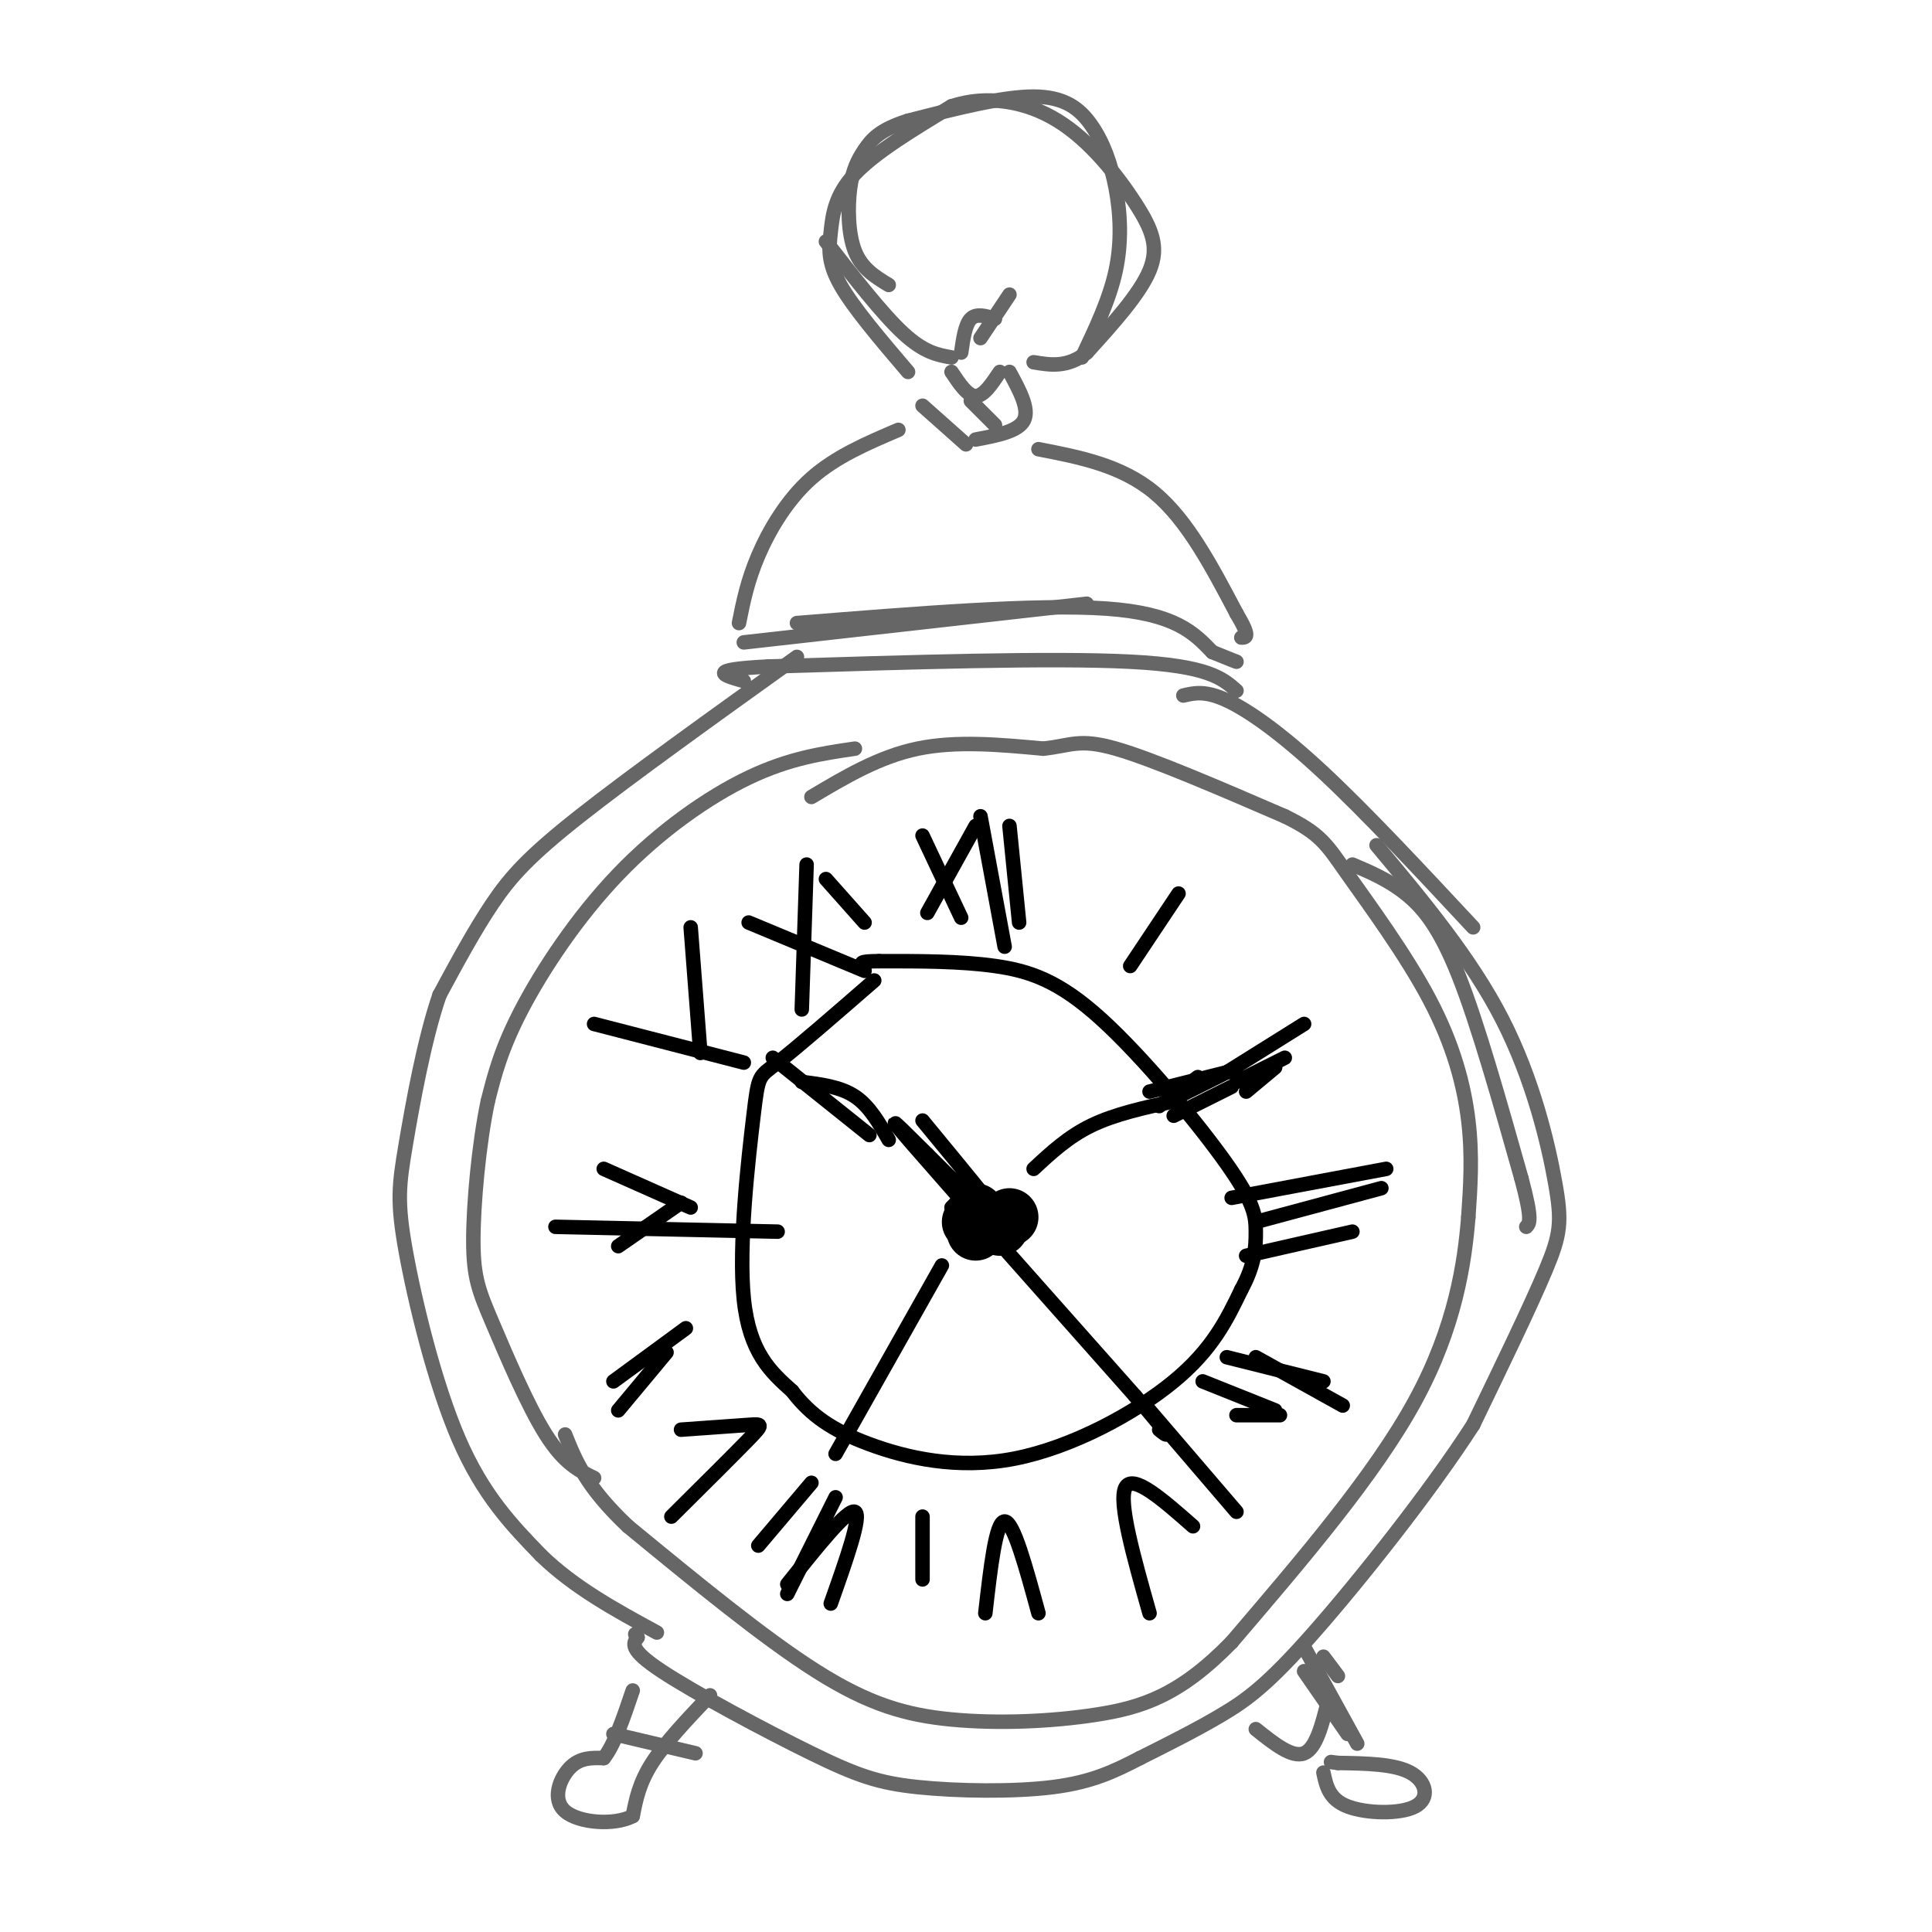 <svg viewBox='0 0 400 400' version='1.1' xmlns='http://www.w3.org/2000/svg' xmlns:xlink='http://www.w3.org/1999/xlink'><g fill='none' stroke='#666666' stroke-width='3' stroke-linecap='round' stroke-linejoin='round'><path d='M186,89c-6.467,2.756 -12.933,5.511 -18,10c-5.067,4.489 -8.733,10.711 -11,16c-2.267,5.289 -3.133,9.644 -4,14'/><path d='M215,93c8.583,1.667 17.167,3.333 24,9c6.833,5.667 11.917,15.333 17,25'/><path d='M256,127c3.000,5.000 2.000,5.000 1,5'/><path d='M154,133c0.000,0.000 71.000,-8.000 71,-8'/><path d='M165,129c24.833,-2.000 49.667,-4.000 64,-3c14.333,1.000 18.167,5.000 22,9'/><path d='M251,135c4.500,1.833 4.750,1.917 5,2'/><path d='M256,143c-2.917,-2.583 -5.833,-5.167 -22,-6c-16.167,-0.833 -45.583,0.083 -75,1'/><path d='M159,138c-13.333,0.667 -9.167,1.833 -5,3'/><path d='M188,77c-5.661,-6.637 -11.321,-13.274 -14,-18c-2.679,-4.726 -2.375,-7.542 -2,-11c0.375,-3.458 0.821,-7.560 5,-12c4.179,-4.440 12.089,-9.220 20,-14'/><path d='M197,22c7.196,-2.348 15.187,-1.217 22,3c6.813,4.217 12.450,11.520 16,17c3.550,5.480 5.014,9.137 3,14c-2.014,4.863 -7.507,10.931 -13,17'/><path d='M225,73c-4.000,3.167 -7.500,2.583 -11,2'/><path d='M224,74c2.861,-6.021 5.722,-12.041 7,-18c1.278,-5.959 0.971,-11.855 0,-17c-0.971,-5.145 -2.608,-9.539 -5,-13c-2.392,-3.461 -5.541,-5.989 -12,-6c-6.459,-0.011 -16.230,2.494 -26,5'/><path d='M188,25c-5.885,1.833 -7.598,3.914 -9,6c-1.402,2.086 -2.493,4.177 -3,8c-0.507,3.823 -0.431,9.378 1,13c1.431,3.622 4.215,5.311 7,7'/><path d='M171,50c5.833,7.500 11.667,15.000 16,19c4.333,4.000 7.167,4.500 10,5'/><path d='M199,73c0.417,-2.917 0.833,-5.833 2,-7c1.167,-1.167 3.083,-0.583 5,0'/><path d='M209,61c0.000,0.000 -6.000,9.000 -6,9'/><path d='M197,77c1.667,2.500 3.333,5.000 5,5c1.667,0.000 3.333,-2.500 5,-5'/><path d='M191,84c0.000,0.000 9.000,8.000 9,8'/><path d='M209,77c2.083,3.833 4.167,7.667 3,10c-1.167,2.333 -5.583,3.167 -10,4'/><path d='M201,83c0.000,0.000 5.000,5.000 5,5'/><path d='M165,136c-17.244,12.356 -34.489,24.711 -45,33c-10.511,8.289 -14.289,12.511 -18,18c-3.711,5.489 -7.356,12.244 -11,19'/><path d='M91,206c-3.166,9.172 -5.581,22.603 -7,31c-1.419,8.397 -1.844,11.761 0,22c1.844,10.239 5.955,27.354 11,39c5.045,11.646 11.022,17.823 17,24'/><path d='M112,322c6.833,6.667 15.417,11.333 24,16'/><path d='M245,144c2.267,-0.533 4.533,-1.067 9,1c4.467,2.067 11.133,6.733 20,15c8.867,8.267 19.933,20.133 31,32'/><path d='M280,179c3.711,1.578 7.422,3.156 11,6c3.578,2.844 7.022,6.956 11,17c3.978,10.044 8.489,26.022 13,42'/><path d='M315,244c2.333,8.667 1.667,9.333 1,10'/><path d='M285,175c9.774,11.714 19.548,23.429 26,36c6.452,12.571 9.583,26.000 11,34c1.417,8.000 1.119,10.571 -2,18c-3.119,7.429 -9.060,19.714 -15,32'/><path d='M305,295c-8.857,13.774 -23.500,32.208 -33,43c-9.500,10.792 -13.857,13.940 -19,17c-5.143,3.060 -11.071,6.030 -17,9'/><path d='M236,364c-5.237,2.704 -9.829,4.965 -18,6c-8.171,1.035 -19.922,0.844 -28,0c-8.078,-0.844 -12.482,-2.343 -22,-7c-9.518,-4.657 -24.148,-12.474 -31,-17c-6.852,-4.526 -5.926,-5.763 -5,-7'/><path d='M132,339c-0.833,-1.167 -0.417,-0.583 0,0'/><path d='M260,358c3.750,3.000 7.500,6.000 10,5c2.500,-1.000 3.750,-6.000 5,-11'/><path d='M274,343c0.000,0.000 3.000,4.000 3,4'/><path d='M274,367c0.589,2.762 1.179,5.524 5,7c3.821,1.476 10.875,1.667 14,0c3.125,-1.667 2.321,-5.190 -1,-7c-3.321,-1.810 -9.161,-1.905 -15,-2'/><path d='M277,365c-2.500,-0.333 -1.250,-0.167 0,0'/><path d='M270,346c0.000,0.000 9.000,13.000 9,13'/><path d='M147,351c-4.667,4.917 -9.333,9.833 -12,14c-2.667,4.167 -3.333,7.583 -4,11'/><path d='M131,376c-3.762,1.988 -11.167,1.458 -14,-1c-2.833,-2.458 -1.095,-6.845 1,-9c2.095,-2.155 4.548,-2.077 7,-2'/><path d='M125,364c2.167,-2.667 4.083,-8.333 6,-14'/><path d='M270,341c0.000,0.000 11.000,20.000 11,20'/><path d='M127,359c0.000,0.000 17.000,4.000 17,4'/><path d='M177,155c-6.798,0.994 -13.595,1.988 -22,6c-8.405,4.012 -18.417,11.042 -27,20c-8.583,8.958 -15.738,19.845 -20,28c-4.262,8.155 -5.631,13.577 -7,19'/><path d='M101,228c-1.861,8.815 -3.014,21.352 -3,29c0.014,7.648 1.196,10.405 4,17c2.804,6.595 7.230,17.027 11,23c3.770,5.973 6.885,7.486 10,9'/><path d='M168,165c7.000,-4.167 14.000,-8.333 22,-10c8.000,-1.667 17.000,-0.833 26,0'/><path d='M216,155c5.822,-0.622 7.378,-2.178 15,0c7.622,2.178 21.311,8.089 35,14'/><path d='M266,169c7.456,3.643 8.596,5.750 13,12c4.404,6.250 12.070,16.644 17,26c4.930,9.356 7.123,17.673 8,25c0.877,7.327 0.439,13.663 0,20'/><path d='M304,252c-0.756,9.333 -2.644,22.667 -11,38c-8.356,15.333 -23.178,32.667 -38,50'/><path d='M255,340c-10.724,11.008 -18.534,13.528 -28,15c-9.466,1.472 -20.587,1.896 -30,1c-9.413,-0.896 -17.118,-3.113 -28,-10c-10.882,-6.887 -24.941,-18.443 -39,-30'/><path d='M130,316c-8.667,-8.167 -10.833,-13.583 -13,-19'/></g>
<g fill='none' stroke='#000000' stroke-width='3' stroke-linecap='round' stroke-linejoin='round'><path d='M160,219c0.000,0.000 20.000,16.000 20,16'/><path d='M166,224c4.000,0.500 8.000,1.000 11,3c3.000,2.000 5.000,5.500 7,9'/><path d='M243,231c0.000,0.000 12.000,-6.000 12,-6'/><path d='M238,226c0.000,0.000 16.000,-4.000 16,-4'/><path d='M240,229c0.000,0.000 8.000,-6.000 8,-6'/><path d='M244,227c0.000,0.000 12.000,-6.000 12,-6'/><path d='M258,226c0.000,0.000 6.000,-5.000 6,-5'/><path d='M243,228c-6.083,1.333 -12.167,2.667 -17,5c-4.833,2.333 -8.417,5.667 -12,9'/><path d='M199,246c-0.202,2.512 -0.405,5.024 1,7c1.405,1.976 4.417,3.417 5,2c0.583,-1.417 -1.262,-5.690 -3,-7c-1.738,-1.310 -3.369,0.345 -5,2'/></g>
<g fill='none' stroke='#000000' stroke-width='6' stroke-linecap='round' stroke-linejoin='round'><path d='M204,252c0.000,0.000 0.000,0.000 0,0'/></g>
<g fill='none' stroke='#000000' stroke-width='12' stroke-linecap='round' stroke-linejoin='round'><path d='M202,251c0.000,0.000 0.000,0.000 0,0'/><path d='M209,252c0.000,0.000 0.000,0.000 0,0'/><path d='M201,253c0.000,0.000 0.000,0.000 0,0'/><path d='M202,255c0.000,0.000 0.000,0.000 0,0'/><path d='M207,254c0.000,0.000 0.000,0.000 0,0'/></g>
<g fill='none' stroke='#000000' stroke-width='3' stroke-linecap='round' stroke-linejoin='round'><path d='M195,262c0.000,0.000 -22.000,39.000 -22,39'/><path d='M191,232c9.417,11.417 18.833,22.833 19,24c0.167,1.167 -8.917,-7.917 -18,-17'/><path d='M192,239c-5.511,-5.400 -10.289,-10.400 -3,-2c7.289,8.400 26.644,30.200 46,52'/><path d='M235,289c8.500,9.833 6.750,8.417 5,7'/><path d='M191,173c0.000,0.000 8.000,17.000 8,17'/><path d='M202,171c0.000,0.000 -10.000,18.000 -10,18'/><path d='M209,171c0.000,0.000 2.000,20.000 2,20'/><path d='M203,169c0.000,0.000 5.000,27.000 5,27'/><path d='M244,185c0.000,0.000 -10.000,15.000 -10,15'/><path d='M254,222c0.000,0.000 16.000,-10.000 16,-10'/><path d='M256,224c0.000,0.000 10.000,-5.000 10,-5'/><path d='M255,248c0.000,0.000 32.000,-6.000 32,-6'/><path d='M260,253c0.000,0.000 26.000,-7.000 26,-7'/><path d='M258,260c0.000,0.000 22.000,-5.000 22,-5'/><path d='M260,281c0.000,0.000 18.000,10.000 18,10'/><path d='M254,281c0.000,0.000 20.000,5.000 20,5'/><path d='M249,286c0.000,0.000 15.000,6.000 15,6'/><path d='M256,293c0.000,0.000 9.000,0.000 9,0'/><path d='M181,203c-8.006,6.958 -16.012,13.917 -20,17c-3.988,3.083 -3.958,2.292 -5,11c-1.042,8.708 -3.155,26.917 -2,38c1.155,11.083 5.577,15.042 10,19'/><path d='M164,288c3.834,5.054 8.419,8.190 16,11c7.581,2.810 18.156,5.295 30,3c11.844,-2.295 24.955,-9.370 33,-16c8.045,-6.630 11.022,-12.815 14,-19'/><path d='M257,267c2.861,-5.249 3.012,-8.871 3,-12c-0.012,-3.129 -0.189,-5.767 -6,-14c-5.811,-8.233 -17.257,-22.063 -26,-30c-8.743,-7.937 -14.784,-9.982 -22,-11c-7.216,-1.018 -15.608,-1.009 -24,-1'/><path d='M182,199c-4.500,0.000 -3.750,0.500 -3,1'/><path d='M155,191c0.000,0.000 24.000,10.000 24,10'/><path d='M167,179c0.000,0.000 -1.000,30.000 -1,30'/><path d='M171,182c0.000,0.000 8.000,9.000 8,9'/><path d='M123,212c0.000,0.000 31.000,8.000 31,8'/><path d='M143,192c0.000,0.000 2.000,26.000 2,26'/><path d='M115,254c0.000,0.000 46.000,1.000 46,1'/><path d='M128,258c0.000,0.000 13.000,-9.000 13,-9'/><path d='M125,242c0.000,0.000 18.000,8.000 18,8'/><path d='M127,286c0.000,0.000 15.000,-11.000 15,-11'/><path d='M128,292c0.000,0.000 10.000,-12.000 10,-12'/><path d='M139,314c6.444,-6.400 12.889,-12.800 16,-16c3.111,-3.200 2.889,-3.200 0,-3c-2.889,0.200 -8.444,0.600 -14,1'/><path d='M191,314c0.000,0.000 0.000,13.000 0,13'/><path d='M204,334c1.083,-9.500 2.167,-19.000 4,-19c1.833,0.000 4.417,9.500 7,19'/><path d='M163,328c6.250,-7.833 12.500,-15.667 14,-15c1.500,0.667 -1.750,9.833 -5,19'/><path d='M168,307c0.000,0.000 -11.000,13.000 -11,13'/><path d='M173,310c0.000,0.000 -10.000,20.000 -10,20'/><path d='M238,334c-3.250,-11.500 -6.500,-23.000 -5,-26c1.500,-3.000 7.750,2.500 14,8'/><path d='M238,292c0.000,0.000 18.000,21.000 18,21'/></g>
</svg>